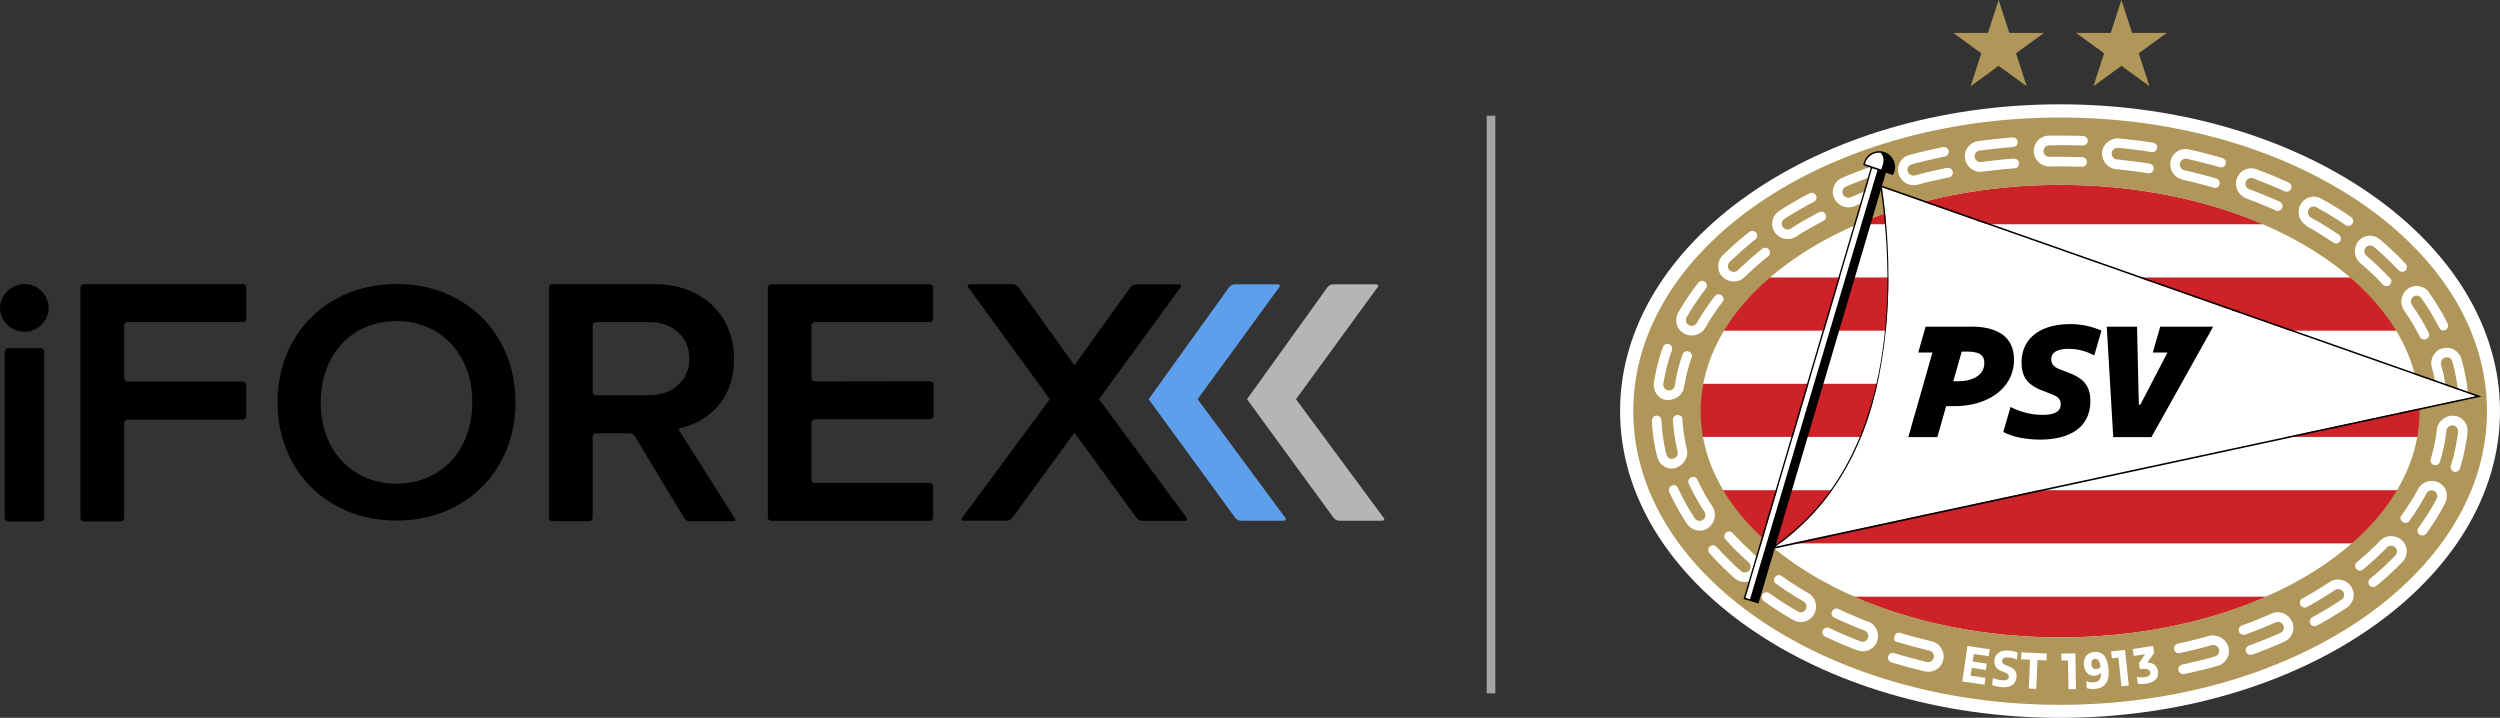 <svg xmlns="http://www.w3.org/2000/svg" id="Layer_33" viewBox="30.02 8.37 289.97 83.26">
  <rect x="30.02" y="8.37" width="289.97" height="83.26" fill="#333333" stroke="none"/>
  <defs>
    <style>
      .cls-1 {
        fill: #a4a4a4;
      }

      .cls-2 {
        fill: #fff;
      }

      .cls-3 {
        fill: #b6b5b6;
      }

      .cls-4 {
        fill: #5e9fec;
      }

      .cls-5 {
        fill: #cc2228;
      }

      .cls-6 {
        fill: #b09658;
      }
    </style>
  </defs>
  <g id="Line_1">
    <rect class="cls-1" x="202.46" y="21.79" width="1" height="67"/>
  </g>
  <g>
    <path d="M32.84,41.32c-1.53,0-2.82,1.27-2.82,2.77s1.29,2.77,2.82,2.77,2.82-1.24,2.82-2.77-1.27-2.77-2.82-2.77Z"/>
    <rect x="30.56" y="48.76" width="4.59" height="20.09" rx=".4" ry=".4"/>
    <path d="M58.19,45.75c.22,0,.4-.18.4-.4v-3.62c0-.22-.18-.4-.4-.4h-18.44c-.22,0-.4.18-.4.4v26.72c0,.22.18.4.4.4h4.27c.22,0,.4-.18.4-.4v-11c0-.22.18-.4.4-.4h13.35c.22,0,.4-.18.4-.4v-3.62c0-.22-.18-.4-.4-.4h-13.35c-.22,0-.4-.18-.4-.4v-6.1c0-.22.18-.4.4-.4h13.37Z"/>
    <path d="M76.01,41.31c-8,0-13.8,5.77-13.8,13.72s5.8,13.72,13.8,13.72,13.8-5.77,13.8-13.72-5.8-13.72-13.8-13.72ZM84.8,55.04c0,5.55-3.61,9.43-8.79,9.43s-8.79-3.88-8.79-9.43,3.61-9.43,8.79-9.43,8.79,3.88,8.79,9.43Z"/>
    <path d="M137.86,45.74c.22,0,.4-.18.4-.4v-3.6c0-.22-.18-.4-.4-.4h-18.38c-.22,0-.4.18-.4.4v26.64c0,.22.18.4.4.4h18.38c.22,0,.4-.18.4-.4v-3.6c0-.22-.18-.4-.4-.4h-13.33c-.22,0-.4-.18-.4-.4v-6.57c0-.22.18-.4.4-.4l13.37-.02c.22,0,.4-.18.4-.4v-3.6c0-.22-.18-.4-.4-.4l-13.37.02c-.22,0-.4-.18-.4-.4v-6.08c0-.22.18-.4.4-.4h13.33Z"/>
    <path d="M115.25,68.5l-6.4-10.11c-.08-.12-.07-.26,0-.36,2.99-.61,6.31-3.04,6.31-8.05s-3.69-8.65-9.17-8.65h-11.91c-.21,0-.39.17-.39.38v26.73c0,.21.17.38.39.38h4.29c.21,0,.39-.17.39-.38v-9.43c0-.21.17-.38.39-.38h3.91c.21,0,.47.15.58.33l5.77,9.54c.11.18.37.33.58.33h5.08c.21,0,.29-.14.18-.32ZM98.76,53.84v-7.73c0-.21.17-.38.39-.38h6.18c2.74,0,4.65,1.75,4.65,4.24s-1.91,4.24-4.65,4.24h-6.18c-.21,0-.39-.17-.39-.38Z"/>
    <path class="cls-4" d="M179.1,68.43l-10.17-13.76,9.47-12.99c.14-.18.06-.33-.17-.33h-4.99c-.23-.01-.52.14-.65.32l-9.34,13,10.04,13.76c.13.18.42.34.65.34h4.99c.23-.01.31-.16.17-.35Z"/>
    <path class="cls-3" d="M190.51,68.43l-10.17-13.76,9.47-12.99c.14-.18.06-.33-.17-.33h-4.99c-.23-.01-.52.14-.65.32l-9.34,13,10.04,13.76c.13.18.42.34.65.34h4.99c.23-.01.31-.16.17-.35Z"/>
    <path d="M167.66,68.43l-10.17-13.76,9.47-12.99c.14-.18.06-.33-.17-.33h-4.99c-.23-.01-.52.14-.65.32l-6.51,9.07-6.51-9.07c-.13-.18-.42-.34-.65-.34h-4.99c-.23.01-.31.16-.17.35l9.47,12.99-10.17,13.76c-.14.18-.06.33.17.33h4.99c.23.01.52-.14.65-.32l7.21-9.89,7.21,9.89c.13.18.42.34.65.34h4.99c.23-.01.31-.16.17-.35Z"/>
  </g>
  <g>
    <g>
      <path class="cls-2" d="M268.95,91.63c-28.13,0-51.02-15.96-51.02-35.58s22.89-35.58,51.02-35.58,51.04,15.96,51.04,35.58-22.9,35.58-51.04,35.58Z"/>
      <path class="cls-5" d="M268.96,29.81c-8.75,0-16.87,1.69-23.58,4.57h47.18c-6.72-2.88-14.84-4.57-23.6-4.57ZM268.96,82.3c8.91,0,17.16-1.75,23.94-4.72h-47.87c6.78,2.97,15.03,4.72,23.93,4.72ZM235.04,71.4h.71l.12.23.33-.23h66.7c2.17-1.88,3.95-3.95,5.27-6.17h-78.39c1.32,2.21,3.1,4.28,5.27,6.17ZM310.49,52.89h-83.05c-.2,1.04-.3,2.09-.3,3.16,0,1.02.1,2.02.27,3h83.11c.18-.99.27-1.99.27-3,0-1.07-.1-2.13-.3-3.16ZM302.72,40.55h-67.5c-2.2,1.88-4.01,3.95-5.35,6.17h78.2c-1.34-2.22-3.15-4.29-5.35-6.17Z"/>
      <path class="cls-6" d="M219.46,56.06c0-18.81,22.16-34.06,49.5-34.06s49.52,15.25,49.52,34.06-22.18,34.06-49.52,34.06-49.5-15.26-49.5-34.06M268.96,82.3c23.05,0,41.7-11.75,41.7-26.24s-18.65-26.25-41.69-26.25-41.69,11.75-41.69,26.25,18.67,26.24,41.69,26.24Z"/>
      <path class="cls-2" d="M235.93,71.79c6.03-4.3,10.17-10.59,12.02-19.72,1.9-9.36.89-18.38.34-21.98l68.92,24.23-80.98,17.41"/>
      <path class="cls-2" d="M313.23,48.77c-.44.16-.8.49-1.02.91-.2.39-.25.83-.14,1.28l.15.54c.08.25.14.57.2.91.02.09.03.19.05.28.01.08.03.16.05.24.03.14.05.27.07.4l.13,1.12c.04.27.28.47.56.47.01,0,.02,0,.04,0,.16,0,.31-.09.41-.21.09-.11.13-.24.11-.37l-.07-.58c-.02-.15-.04-.33-.06-.51v-.08c-.03-.14-.06-.29-.09-.43-.02-.08-.03-.16-.05-.25l-.05-.28c-.07-.37-.14-.71-.22-.98l-.15-.56c-.04-.16-.02-.34.07-.5.08-.16.22-.27.39-.33.17-.06.36-.04.52.04.16.09.27.23.32.42l.16.61c.09.29.16.67.24,1.07l.05.28c.02.09.03.18.05.26.03.16.06.31.08.46l.15,1.27c.05.32.3.55.6.53.15,0,.29-.08.39-.2.1-.12.14-.28.12-.43l-.15-1.32c-.02-.16-.05-.33-.09-.49-.02-.09-.04-.18-.05-.27l-.05-.26c-.08-.43-.16-.84-.26-1.15l-.17-.63c-.12-.48-.45-.89-.91-1.13-.43-.22-.92-.25-1.37-.08ZM255.93,27.83h-.08s-.24.05-.59.13l-1.28.29c-.4.08-.8.19-1.11.27l-.75.2c-.05.01-.11.02-.17.02-.3,0-.58-.21-.66-.5-.05-.17-.03-.35.06-.5.09-.16.24-.27.42-.32l.78-.2c.32-.08.72-.19,1.13-.27.48-.11.96-.21,1.32-.3.35-.08.59-.12.6-.12.3-.06.5-.35.45-.65-.05-.26-.28-.45-.56-.45-.04,0-.07,0-.11,0,0,0-.25.04-.61.13l-1.34.3c-.42.09-.83.2-1.16.28l-.77.2c-.47.12-.86.41-1.1.84-.24.42-.3.92-.16,1.38.24.77.94,1.29,1.74,1.29h0c.15,0,.3-.02.44-.05l.75-.2c.31-.08.69-.18,1.08-.26l1.27-.28c.34-.08.57-.12.57-.12.29-.06.49-.35.43-.65-.05-.27-.3-.46-.57-.45ZM228.65,67.14l-.31-.48c-.2-.3-.44-.72-.63-1.07-.18-.31-.35-.64-.48-.9l-.28-.56c-.04-.08-.06-.13-.06-.14-.08-.19-.27-.31-.48-.31-.08,0-.16.02-.23.05-.28.12-.42.44-.3.71,0,0,.02.06.07.15l.28.57c.14.28.31.63.51.96.2.35.45.8.66,1.12l.32.5c.2.32.12.71-.18.93-.11.08-.24.12-.38.12-.23,0-.44-.11-.56-.3l-.34-.53c-.23-.34-.51-.83-.7-1.18-.21-.35-.39-.73-.54-1.03l-.09-.19c-.08-.17-.36-.71-.36-.71-.16-.25-.44-.24-.64-.16-.14.06-.24.17-.3.32-.05.14-.05.3.01.45,0,0,.02.06.08.17l.31.62c.15.31.35.7.56,1.07.31.56.54.95.73,1.23l.35.55c.35.51.91.82,1.5.82.37,0,.73-.12,1.02-.35.77-.59.97-1.69.46-2.44ZM224.44,62.61c.43-.14.81-.45,1.05-.87.22-.37.29-.81.19-1.27l-.12-.54c-.06-.23-.11-.52-.16-.82-.02-.12-.04-.25-.06-.37-.05-.28-.08-.56-.1-.81-.01-.14-.02-.28-.04-.39-.04-.32-.03-.54-.03-.54v-.07c-.05-.25-.28-.43-.57-.43h0c-.15,0-.29.06-.39.17-.1.1-.15.24-.15.38,0,.01,0,.24.04.59.02.12.03.26.04.41.02.27.05.57.11.87.02.13.04.25.06.38.05.33.1.64.17.89l.13.57c.07.37-.13.71-.48.81-.06.02-.12.03-.18.03-.31,0-.59-.22-.65-.52l-.14-.61c-.07-.27-.13-.62-.18-.98-.02-.12-.04-.25-.06-.37-.06-.32-.09-.65-.11-.94-.01-.15-.03-.3-.04-.43-.04-.37-.04-.62-.04-.62-.01-.31-.26-.56-.57-.56h0c-.14,0-.27.06-.37.17-.11.12-.17.28-.17.44,0,.01,0,.27.04.66.02.13.03.28.04.43.03.31.06.66.12,1.01.02.13.04.25.06.37.06.39.12.76.2,1.05l.15.64c.1.47.42.9.86,1.16.25.15.53.22.82.22.18,0,.37-.03.55-.09ZM246.7,80.48s-.89-.33-1.74-.71c-.45-.18-.88-.38-1.18-.52l-.53-.25c-.07-.03-.15-.05-.22-.05-.21,0-.41.13-.51.32-.07.14-.08.29-.03.43.04.11.11.2.2.26h0s.63.3.63.3c.3.14.74.34,1.2.53.87.38,1.77.72,1.78.72.34.13.51.52.38.87-.09.26-.34.43-.62.43-.08,0-.17-.02-.25-.05,0,0-.93-.35-1.82-.74-.47-.19-.93-.4-1.23-.55l-.56-.26c-.08-.03-.16-.05-.24-.05-.22,0-.42.12-.51.31-.07.13-.07.29-.02.43.05.14.16.26.3.32l.57.26c.48.23.9.41,1.26.56.91.4,1.85.75,1.86.75.21.08.43.13.66.13.75,0,1.42-.47,1.67-1.18.32-.92-.14-1.92-1.03-2.29ZM254.08,82.76l-1.83-.46-1.25-.35c-.34-.09-.56-.17-.56-.17-.05-.02-.1-.02-.16-.02-.24,0-.45.16-.52.39-.07.21-.07.54.13.62l.22.07s.23.08.58.17l1.27.36c.93.24,1.86.47,1.86.47.36.08.58.44.5.8-.07.3-.35.53-.66.53-.05,0-.1,0-.15-.02l-1.9-.48-1.3-.37c-.35-.1-.58-.17-.59-.17l-.09-.03h0s-.06,0-.08,0c-.25,0-.46.16-.53.39-.09.29.08.61.38.7,0,0,.24.08.6.18.36.1.84.24,1.32.38l1.94.49c.14.03.27.05.41.05.85,0,1.58-.59,1.75-1.4.2-.97-.4-1.92-1.33-2.13ZM239.78,77.18l-.5-.3c-.3-.17-.68-.42-1.09-.67-.39-.24-.77-.5-1.06-.71l-.48-.33c-.09-.06-.2-.09-.3-.09-.18,0-.35.09-.46.23-.09.12-.13.28-.1.42.01.08.05.16.09.22l.13.12s.2.14.49.34c.29.21.69.47,1.09.73.39.25.8.52,1.12.69l.51.3c.31.19.42.6.25.92-.12.21-.34.34-.58.34-.12,0-.24-.03-.34-.1l-.53-.31c-.33-.19-.76-.47-1.15-.71-.41-.26-.82-.53-1.13-.75l-.52-.36h0c-.1-.06-.2-.09-.32-.09-.18,0-.35.08-.45.23-.09.12-.12.27-.1.42.03.15.11.28.24.37l.52.36c.32.23.74.51,1.16.77.41.27.84.54,1.18.73.32.19.54.32.54.32.28.16.59.25.91.25.66,0,1.25-.36,1.55-.93.45-.86.16-1.93-.66-2.42ZM308.57,43.1c-.07.43.03.87.29,1.27l.64.95.34.57c.22.36.46.76.61,1.08l.26.5c.09.17.28.28.49.28.09,0,.17-.02.25-.06.14-.06.24-.18.29-.31.05-.13.04-.28-.03-.41l-.27-.52c-.15-.32-.39-.72-.64-1.13l-.36-.6-.67-.99c-.2-.31-.13-.72.16-.94.12-.09.25-.13.4-.13.22,0,.42.11.54.29l.71,1.04.38.63c.25.42.51.85.67,1.19l.41.72c.12.19.43.2.63.11.13-.06.23-.17.27-.31.05-.15.04-.32-.04-.46l-.3-.58c-.17-.36-.44-.82-.71-1.25-.13-.22-.27-.44-.39-.65l-.73-1.08c-.26-.4-.71-.68-1.21-.76-.47-.07-.95.06-1.32.36-.37.29-.61.72-.68,1.18ZM237.37,36.1c.33,0,.66-.09.95-.27l.49-.31c.31-.2.75-.46,1.1-.65.79-.47,1.62-.89,1.63-.9l.04-.02h0c.24-.15.32-.47.19-.73-.1-.19-.28-.3-.49-.3-.09,0-.17.02-.25.06,0,0-.86.44-1.68.92-.36.2-.81.46-1.13.67l-.5.32c-.1.07-.23.1-.35.1-.23,0-.45-.12-.58-.31-.1-.15-.13-.32-.09-.5.04-.18.15-.33.3-.43l.52-.33c.34-.22.83-.5,1.16-.69.84-.5,1.71-.94,1.72-.95l.04-.02c.25-.15.34-.47.21-.73-.09-.18-.28-.3-.49-.3-.09,0-.19.02-.27.07,0,0-.91.46-1.76.97-.38.21-.85.49-1.19.71l-.53.34c-.42.26-.7.66-.8,1.14-.1.48,0,.97.28,1.36.35.5.9.78,1.5.78ZM223.4,54.76s.07,0,.1,0c.95,0,1.76-.66,1.85-1.51l.11-.54c.02-.11.05-.23.07-.36.05-.26.1-.55.19-.83.05-.16.09-.32.13-.48.07-.26.13-.5.2-.69l.21-.62c.07-.25-.12-.5-.37-.59-.06-.02-.13-.04-.2-.04-.23,0-.43.14-.5.35l-.19.55c-.08.21-.15.48-.22.75-.04.16-.08.32-.13.49-.1.31-.15.62-.2.9-.02.13-.05.25-.07.37l-.11.58c-.04.35-.37.6-.74.56-.17-.02-.33-.11-.44-.25-.12-.15-.17-.34-.15-.52l.12-.62c.03-.12.05-.25.08-.39.05-.3.12-.63.21-.95.05-.17.09-.34.14-.5.08-.31.16-.59.24-.82l.21-.59c.1-.3-.05-.63-.33-.73-.06-.02-.12-.03-.18-.03-.24,0-.45.16-.54.4l-.22.62c-.09.25-.17.55-.25.88-.04.17-.09.34-.14.51-.11.35-.17.7-.23,1.02-.03.14-.05.28-.08.4l-.12.65c-.06.55.09,1.08.41,1.47.3.35.71.56,1.17.58ZM229.86,40.53c.35.31.8.49,1.27.49s.91-.18,1.22-.5c0,0,.68-.64,1.35-1.25l.97-.82c.26-.22.44-.36.45-.36.23-.18.27-.52.09-.77-.11-.14-.27-.22-.44-.22-.12,0-.23.04-.33.11,0,0-.2.14-.47.38l-1,.84c-.69.63-1.39,1.28-1.39,1.29-.24.25-.68.25-.94,0-.13-.12-.2-.29-.2-.47,0-.19.07-.36.2-.5,0,0,.73-.69,1.45-1.34l1.04-.88c.27-.24.47-.38.48-.38l.03-.02h0c.22-.2.26-.53.08-.77-.1-.14-.26-.21-.44-.21-.13,0-.25.04-.36.12,0,0-.21.15-.5.4l-1.07.9c-.75.68-1.49,1.38-1.5,1.39-.37.38-.56.87-.54,1.37.02.46.21.89.56,1.2ZM225.41,47.1c.26.12.53.18.82.18h0c.67,0,1.27-.34,1.57-.88l.36-.6c.16-.27.36-.61.59-.93.49-.75,1.13-1.58,1.13-1.58.13-.23.03-.49-.17-.66-.1-.08-.22-.13-.35-.13-.17,0-.32.07-.42.2,0,0-.6.75-1.11,1.53-.25.34-.46.7-.63.99l-.37.61c-.18.31-.59.43-.91.26-.16-.08-.28-.23-.33-.41-.05-.18-.03-.36.06-.51l.38-.64c.18-.31.41-.69.67-1.05.54-.82,1.16-1.6,1.16-1.61l.04-.05h0c.15-.25.1-.57-.12-.75-.1-.08-.21-.12-.33-.12-.18,0-.35.08-.46.23,0,0-.65.81-1.21,1.67-.27.38-.51.79-.71,1.11l-.39.65c-.25.46-.31,1-.15,1.47.15.45.46.8.88.99ZM233.17,72.37c-.16-.15-.35-.33-.55-.52-.12-.12-.24-.23-.37-.35-.22-.21-.42-.43-.61-.62-.1-.1-.19-.2-.27-.28-.24-.24-.38-.42-.38-.42-.18-.21-.54-.23-.77-.03-.23.2-.26.55-.07.77,0,0,.15.19.4.44.09.09.18.19.28.3.19.2.4.43.63.64.13.12.25.24.37.36.21.2.4.39.57.54l.44.39c.27.24.3.67.06.95-.12.15-.3.23-.5.23-.17,0-.33-.06-.45-.17l-.46-.41c-.18-.16-.39-.37-.61-.58-.12-.12-.25-.24-.37-.36-.23-.23-.46-.46-.66-.67-.1-.11-.2-.21-.29-.31-.25-.26-.41-.45-.42-.46-.11-.13-.27-.2-.43-.2-.13,0-.26.05-.36.13-.11.09-.17.22-.19.37-.01.15.03.3.13.41l.02.02s.17.2.43.48c.09.09.19.2.29.31.21.22.44.47.68.7.13.12.25.24.37.36.24.23.46.44.64.61l.48.42c.33.3.75.46,1.19.46.54,0,1.03-.24,1.36-.65.6-.75.52-1.85-.18-2.49l-.43-.38ZM303.77,38.88l.44.37c.17.14.36.32.56.51.12.11.24.23.37.34.31.27.59.56.81.8l.48.5c.1.1.24.16.39.16s.28-.05.38-.15c.11-.1.18-.25.19-.4,0-.14-.05-.28-.15-.37l-.48-.49c-.24-.25-.54-.56-.86-.85-.13-.12-.26-.24-.38-.36-.21-.2-.41-.38-.58-.53l-.45-.38c-.28-.23-.31-.66-.08-.95.12-.15.31-.24.51-.24.16,0,.32.06.44.16l.47.4c.18.15.39.35.61.56.13.12.26.24.39.36.33.3.64.62.89.88l.62.61c.21.13.5.11.68-.05.11-.1.17-.24.18-.39,0-.15-.05-.3-.16-.41l-.51-.53c-.26-.27-.58-.61-.93-.92-.13-.12-.26-.24-.39-.36-.24-.22-.46-.43-.65-.59l-.48-.41c-.33-.28-.74-.44-1.17-.44-.55,0-1.05.25-1.38.68-.59.77-.48,1.86.24,2.49ZM301.21,75.58c-.35,0-.68.1-.96.29l-.49.31c-.09.06-.19.12-.3.19-.24.15-.51.33-.79.49-.16.09-.31.18-.46.27-.24.14-.46.27-.65.38l-.51.28c-.26.14-.35.48-.21.75.1.18.28.3.49.3.09,0,.18-.02.26-.07l.52-.28c.2-.11.44-.25.69-.4.14-.09.29-.17.44-.26.29-.17.57-.35.82-.51.11-.07.2-.13.3-.19l.5-.32c.11-.07.24-.11.37-.11.22,0,.43.11.56.29.1.15.14.32.11.5-.03.18-.14.34-.29.44,0,0-.21.13-.52.33-.09.06-.2.13-.31.2-.25.16-.54.35-.84.52-.15.09-.3.17-.44.26-.27.16-.52.31-.73.42l-.58.31h0c-.25.16-.33.48-.2.74.09.18.28.29.49.29.1,0,.19-.02.28-.07l.55-.3c.22-.12.48-.27.75-.44.15-.09.3-.18.44-.26.31-.18.61-.37.88-.54.11-.07.21-.13.3-.19l.53-.34c.42-.29.7-.72.79-1.21.08-.46-.03-.92-.31-1.3-.35-.48-.91-.76-1.5-.76ZM297.5,34.57l.51.29c.07.04.14.08.22.12.27.16.58.33.88.53.39.25.79.5,1.08.68l.48.33c.09.06.19.09.3.09.18,0,.35-.09.46-.24.09-.12.12-.27.09-.42-.03-.14-.1-.27-.22-.35l-.49-.34-1.11-.7c-.31-.21-.63-.39-.92-.55l-.73-.42c-.32-.19-.43-.59-.26-.92.12-.22.34-.35.59-.35.12,0,.23.03.33.09l.76.43c.29.16.62.35.94.56l1.15.72.53.36h0c.09.06.2.09.31.09.18,0,.35-.09.46-.24.08-.12.12-.26.09-.41-.03-.15-.11-.29-.24-.38l-.52-.36-1.17-.74c-.34-.22-.7-.42-.98-.59l-.76-.43c-.27-.15-.57-.24-.88-.24-.66,0-1.28.37-1.57.95-.44.87-.13,1.92.7,2.4ZM294.23,79.38c-.25,0-.48.05-.7.15,0,0-.86.36-1.73.73l-1.21.46c-.32.12-.55.2-.55.2-.28.1-.43.42-.33.71.09.25.35.41.61.37h0s.09-.02.09-.02c0,0,.23-.08.57-.2l1.11-.43,1.89-.79c.09-.04.18-.06.27-.06.26,0,.5.15.61.39.07.16.08.34.02.51-.06.17-.19.31-.36.39,0,0-.91.39-1.81.76l-1.26.49c-.34.13-.57.21-.58.21-.29.1-.45.42-.35.71.08.22.29.37.53.37.06,0,.13-.01.19-.03,0,0,.24-.08.59-.21l1.28-.5c.92-.37,1.84-.77,1.85-.78.46-.21.81-.59.97-1.05.16-.44.13-.92-.08-1.34-.31-.63-.95-1.04-1.64-1.04ZM314.57,56.58h-.05c-.45,0-.88.16-1.23.46-.26.23-.58.61-.62,1.13,0,0-.01.22-.07.54-.02.12-.04.25-.06.39-.04.25-.08.53-.15.81-.03.11-.05.23-.08.34-.07.32-.14.61-.21.85l-.18.62h0c-.02.25.13.49.39.58.06.02.12.03.19.03.24,0,.45-.15.51-.37l.16-.56c.08-.25.16-.57.23-.91.03-.11.05-.23.08-.34.08-.3.12-.6.16-.87.02-.14.04-.28.06-.4.06-.35.08-.58.08-.58.03-.35.37-.62.74-.59.17.01.33.09.44.23.12.14.18.33.16.52,0,0-.01.25-.08.61-.02.13-.05.27-.07.42-.04.29-.09.62-.17.93-.02.11-.05.21-.07.32-.08.38-.17.74-.26,1.02l-.18.6c-.08.31.07.62.35.72.06.02.11.03.17.03.25,0,.47-.17.54-.42l.18-.63c.1-.3.18-.68.27-1.08.02-.11.05-.22.07-.32.09-.34.14-.69.19-1,.02-.15.05-.3.07-.43.07-.39.09-.65.09-.66.05-.55-.1-1.04-.41-1.39-.32-.37-.76-.58-1.25-.59ZM308.58,71c-.34-.29-.77-.45-1.22-.45-.49,0-.94.19-1.27.53,0,0-.15.17-.4.41l-.86.83-1,.89-.45.37c-.23.19-.26.53-.07.77.11.13.26.21.43.21.12,0,.24-.04.34-.12l.46-.38.98-.87.94-.9c.26-.24.41-.42.42-.43.12-.13.29-.2.48-.2.17,0,.34.07.47.18.13.12.2.28.21.46,0,.18-.06.36-.19.5,0,0-.17.19-.43.44l-.98.94-1.02.9-.48.39c-.24.2-.28.55-.09.79.1.13.26.2.43.2.13,0,.26-.05.37-.13l.49-.4,1.05-.93,1.01-.97c.27-.26.45-.46.45-.46.36-.36.54-.84.52-1.34-.02-.48-.23-.92-.6-1.22ZM312.84,64.3c-.43-.18-.92-.2-1.35-.05-.45.15-.81.45-1,.84,0,0-.02.05-.07.13l-.2.36c-.04.07-.09.15-.14.24-.14.26-.31.55-.5.83l-.05.07c-.23.36-.45.71-.64.96l-.39.57c-.14.25-.02.49.19.65.1.08.22.12.35.12.17,0,.33-.08.42-.22l.34-.48c.2-.27.43-.62.67-1l.05-.08c.2-.3.37-.61.52-.88.05-.09.09-.17.14-.24l.21-.37c.05-.09.07-.15.07-.15.11-.22.34-.36.59-.36.11,0,.21.02.3.07.16.07.28.21.33.38.06.18.05.37-.04.54,0,0-.03.06-.08.15l-.22.39c-.05.08-.09.16-.14.25-.16.29-.34.61-.55.92-.26.41-.53.84-.76,1.14l-.36.51c-.18.26-.13.61.11.79.09.07.21.11.33.11.18,0,.36-.09.47-.24l.37-.52c.23-.31.51-.75.78-1.17h0c.23-.35.42-.7.59-1.01.05-.08.09-.16.13-.24l.23-.41c.06-.1.08-.16.08-.16.23-.46.27-.98.12-1.43-.16-.46-.5-.82-.94-1.01ZM263.65,26.76l-.6.05c-.12.01-.26.02-.41.03-.28.02-.6.05-.91.09l-1.91.23c-.36.06-.7-.21-.76-.56-.05-.37.2-.71.57-.77l1.95-.23c.31-.04.63-.07.92-.09.15-.01.3-.02.42-.04l.61-.05c.31-.03.54-.3.52-.6-.02-.3-.29-.53-.61-.51l-.62.05c-.13.01-.27.02-.42.04-.29.02-.62.05-.95.09l-1.98.24c-.5.08-.93.34-1.22.74-.28.38-.39.85-.31,1.31.15.87.9,1.52,1.75,1.52h0c.09,0,.17,0,.25-.02l1.88-.22c.3-.04.61-.06.88-.09.15-.01.29-.02.41-.03l.65-.05h0c.27-.06.46-.31.44-.6-.02-.3-.29-.54-.59-.51ZM267.67,25.22h.61c.37-.02.85-.02,1.35-.01l1.35.02c.36,0,.61.02.61.02h.03c.3,0,.55-.23.56-.53.01-.31-.23-.57-.54-.58,0,0-.25-.02-.62-.02l-1.37-.02c-.5-.01-1-.01-1.37,0h-.62c-.49.01-.94.21-1.27.56-.33.35-.5.81-.48,1.29.05.97.84,1.73,1.82,1.73h.59c.35-.02.82-.02,1.3-.01l1.3.02c.35,0,.58.02.59.02h.03c.29,0,.53-.23.54-.53.01-.31-.22-.57-.52-.58,0,0-.25-.02-.6-.02l-1.32-.02c-.48-.01-.96-.01-1.32,0h-.61c-.36.01-.66-.29-.67-.65,0-.18.06-.35.18-.48.13-.13.3-.21.48-.21ZM290.52,31.37l.55.21c.11.04.24.09.37.14.26.1.55.2.83.33l1.19.5c.32.13.53.24.53.24.07.03.15.05.22.05.21,0,.41-.13.5-.33.1-.21.06-.45-.09-.61l-.17-.13s-.22-.11-.55-.25l-1.21-.51c-.29-.13-.59-.24-.85-.34-.14-.05-.26-.1-.38-.14l-.56-.21c-.35-.14-.52-.52-.4-.86.09-.27.35-.45.63-.45.08,0,.16.02.24.05l.57.22c.12.05.24.09.38.15.27.1.58.22.88.35l1.25.53c.33.14.55.25.56.25.08.04.16.05.24.05.22,0,.41-.13.51-.32.13-.28,0-.61-.28-.75,0,0-.23-.12-.58-.26l-1.27-.54c-.31-.14-.62-.25-.89-.36-.14-.05-.27-.1-.39-.15l-.58-.22c-.2-.08-.42-.12-.63-.12-.77,0-1.44.48-1.68,1.2-.31.93.16,1.92,1.07,2.27ZM279.76,24.93l-.64-.1c-.36-.06-.85-.13-1.34-.18l-1.36-.16c-.37-.05-.62-.06-.62-.06-1.01-.08-1.89.66-1.96,1.63-.07.98.66,1.85,1.61,1.93,0,0,.24.02.58.06l1.29.15c.45.05.89.12,1.25.17l.62.09s.05,0,.08,0c.27,0,.5-.2.55-.47.02-.15-.01-.3-.1-.42-.07-.1-.18-.17-.3-.21l-.65-.1c-.35-.06-.83-.13-1.31-.18l-1.31-.16c-.36-.05-.6-.06-.6-.06-.18-.01-.34-.1-.45-.24-.11-.14-.17-.31-.15-.49.03-.35.33-.62.68-.62.02,0,.04,0,.06,0,0,0,.25.02.61.06l1.34.16c.47.05.96.12,1.31.18l.63.1c.31.04.59-.16.64-.46.02-.14-.01-.29-.1-.41-.09-.12-.22-.2-.38-.23ZM286.73,82.06c-.16,0-.31.02-.47.06l-.57.16c-.21.06-.47.12-.74.19-.17.04-.34.08-.51.13-.37.1-.79.2-1.26.3l-.58.13c-.29.07-.48.36-.42.66.06.29.36.49.65.43l.58-.13c.49-.11.91-.2,1.29-.3.16-.04.32-.08.48-.12.29-.07.57-.14.8-.21l.58-.16c.06-.02.12-.02.18-.02.3,0,.57.2.65.49.05.17.03.35-.05.51-.09.16-.23.28-.41.33l-.59.17c-.23.06-.51.14-.82.21-.16.04-.33.08-.49.12-.39.1-.83.21-1.31.31l-.6.13c-.3.07-.5.37-.43.67.05.25.28.44.55.44.04,0,.08,0,.12-.01l.61-.13c.51-.11.94-.21,1.34-.31.17-.04.35-.09.52-.13.3-.07.58-.15.81-.21.36-.1.6-.17.6-.17.47-.13.86-.44,1.1-.87.23-.42.28-.91.13-1.37-.24-.76-.94-1.27-1.73-1.27ZM283.11,29.2l.58.13c.31.06.74.17,1.26.31l1.25.33s.69.18.72.19c.24.07.46-.16.53-.4.08-.28-.06-.57-.32-.67l-.62-.19-1.27-.33c-.53-.14-.97-.25-1.28-.32l-.58-.13c-.36-.08-.59-.44-.51-.81.06-.3.34-.53.65-.53.05,0,.1,0,.15.02l.6.13c.32.07.76.17,1.31.32.47.12.95.25,1.3.34l.59.18c.29.09.61-.09.7-.37.09-.29-.08-.61-.39-.7l-.6-.18-1.33-.35c-.37-.1-.91-.24-1.33-.33l-.61-.14c-.14-.03-.27-.05-.41-.05-.85,0-1.57.6-1.73,1.43-.18.96.42,1.89,1.36,2.11ZM247.63,27.53c-.06,0-.13.01-.19.03,0,0-.96.32-1.88.68-.93.34-1.85.75-1.86.75-.46.19-.8.54-.98,1-.17.45-.16.95.05,1.38.3.64.95,1.05,1.65,1.05h0c.23,0,.46-.04.68-.13,0,0,.87-.38,1.74-.7.19-.08.38-.15.56-.22v-1.19c-.29.1-.63.23-.96.36-.89.32-1.77.71-1.78.72-.08.03-.17.05-.26.05-.27,0-.52-.16-.63-.41-.07-.16-.08-.34-.01-.51.07-.17.2-.3.37-.38,0,0,.91-.4,1.82-.73.9-.36,1.83-.67,1.84-.67l.05-.02h0c.26-.12.4-.42.31-.69-.07-.23-.29-.38-.53-.38Z"/>
      <path class="cls-2" d="M246.33,27.41l3.15,1.05c.11-.22.17-.48.17-.72,0-.92-.75-1.67-1.68-1.67-.81,0-1.49.56-1.65,1.34"/>
      <polyline class="cls-2" points="232.46 77.72 233.86 78.15 248.59 28.34 247.17 27.89 232.46 77.72"/>
      <g>
        <path class="cls-2" d="M258.23,83.3l2.58.38-.12.8-1.73-.25-.13.87,1.63.24-.11.74-1.63-.24-.13.9,1.73.25-.12.8-2.58-.38.6-4.11Z"/>
        <path class="cls-2" d="M261.09,87.83l.08-.83c.23.12.67.24,1.04.27.51.05.78-.07.81-.38.02-.24-.12-.38-.43-.51l-.46-.19c-.69-.28-.82-.74-.78-1.19.09-1,.9-1.25,1.75-1.17.28.03.68.1.94.23l-.08.83c-.23-.13-.6-.23-.92-.26-.5-.05-.77.08-.8.38-.02.24.12.38.43.51l.46.19c.69.28.82.73.78,1.19-.09,1-.89,1.25-1.75,1.17-.29-.03-.76-.11-1.07-.24Z"/>
        <path class="cls-2" d="M264.49,84.04l2.94.13-.04.81-1.04-.05-.15,3.34-.87-.04.15-3.34-1.04-.05.04-.81Z"/>
        <path class="cls-2" d="M269.88,84.97h-.76s-.01-.79-.01-.79l1.63-.03.07,4.15h-.87s-.06-3.33-.06-3.33Z"/>
        <path class="cls-2" d="M272.06,88.19l-.05-.83c.24.12.51.17.82.15.51-.03.91-.25.88-1.09-.18.2-.43.31-.73.33-.72.04-1.21-.47-1.26-1.3-.06-.93.5-1.42,1.25-1.47,1.17-.07,1.55,1,1.62,2.07.1,1.56-.53,2.16-1.63,2.23-.3.02-.66,0-.89-.09ZM273.66,85.73c-.08-.64-.28-.97-.64-.95-.19.01-.46.13-.42.63.02.33.15.58.53.56.2-.01.38-.09.53-.23Z"/>
        <path class="cls-2" d="M275.73,84.64l-.76.08-.09-.8,1.62-.17.44,4.13-.86.09-.35-3.33Z"/>
        <path class="cls-2" d="M277.99,87.69l-.12-.81c.23.07.61.08.96.03.25-.04.66-.14.6-.54-.05-.31-.32-.52-1.21-.38l-.11-.7.72-1.04-1.33.2-.12-.8,2.38-.36.12.82-.8,1.1c.68.04,1.14.34,1.24,1,.12.78-.36,1.31-1.35,1.46-.28.04-.7.07-.99.01Z"/>
      </g>
      <path d="M248.31,29.91l.45-1.51.81.27.03-.06c.15-.26.23-.57.23-.87,0-.06-.01-.2-.01-.21,0-.05-.02-.16-.03-.16-.12-.59-.53-1.1-1.1-1.33h0c-.22-.09-.46-.14-.71-.14-.92,0-1.69.66-1.83,1.56v.07s.86.29.86.29l-14.76,50.02,1.73.53,1.88-6.37,82-17.64-69.54-24.45M246.33,27.41c.16-.78.84-1.34,1.65-1.34.06,0,.11,0,.17,0l.07.09c.41.52.29,1.12,0,1.87l-1.88-.63ZM247.17,27.89l.62.19-14.79,49.8-.54-.17,14.7-49.83ZM248.17,30.39c.85,5.7,3.8,29.99-12.17,41.14l12.17-41.14ZM235.93,71.79c6.03-4.3,10.17-10.59,12.02-19.72,1.9-9.36.89-18.38.34-21.98l68.92,24.23-81.29,17.47Z"/>
      <g>
        <polygon points="280.58 46.26 279.72 49.26 281.42 49.26 278.28 55.3 278.1 55.3 277.89 46.26 274.38 46.26 275.13 59.07 279.56 59.07 286.72 46.26 280.58 46.26"/>
        <path d="M264.5,50.46c0,1.54.62,2.54,2.42,3.22l.97.37c.68.26,1.15.51,1.15,1.21,0,1.01-1.03,1.23-2.1,1.23-1.54,0-2.78-.44-3.72-.92l-.84,2.89c1.01.59,2.67.9,4.28.9,3.33,0,5.82-1.35,5.82-4.48,0-1.5-.57-2.54-2.42-3.24l-.97-.37c-.62-.24-1.15-.49-1.15-1.21,0-.99,1.01-1.23,2.01-1.23,1.24,0,2.25.37,2.98.77l.84-2.89c-.92-.37-2.03-.75-3.64-.75-3.02,0-5.64,1.32-5.64,4.5Z"/>
        <path d="M258.66,46.26h-5.29l-.86,3h1.65l-2.8,9.81h3.37l1.02-3.59h1.01c3.64,0,6.86-1.94,6.86-5.4,0-2.95-2.36-3.83-4.96-3.83ZM257.16,52.59h-.58l.98-3.44h.59c1.41,0,2.03.37,2.03,1.32,0,1.45-1.41,2.12-3.02,2.12Z"/>
      </g>
    </g>
    <path class="cls-6" d="M263.08,12.19l-1.24-3.82-1.24,3.82h-4.02l3.25,2.36-1.24,3.82,3.25-2.36,3.25,2.36-1.24-3.82,3.25-2.36h-4.02ZM281.34,12.19h-4.02l-1.24-3.82-1.24,3.82h-4.02l3.25,2.36-1.24,3.82,3.25-2.36,3.25,2.36-1.24-3.82,3.25-2.36Z"/>
  </g>
</svg>